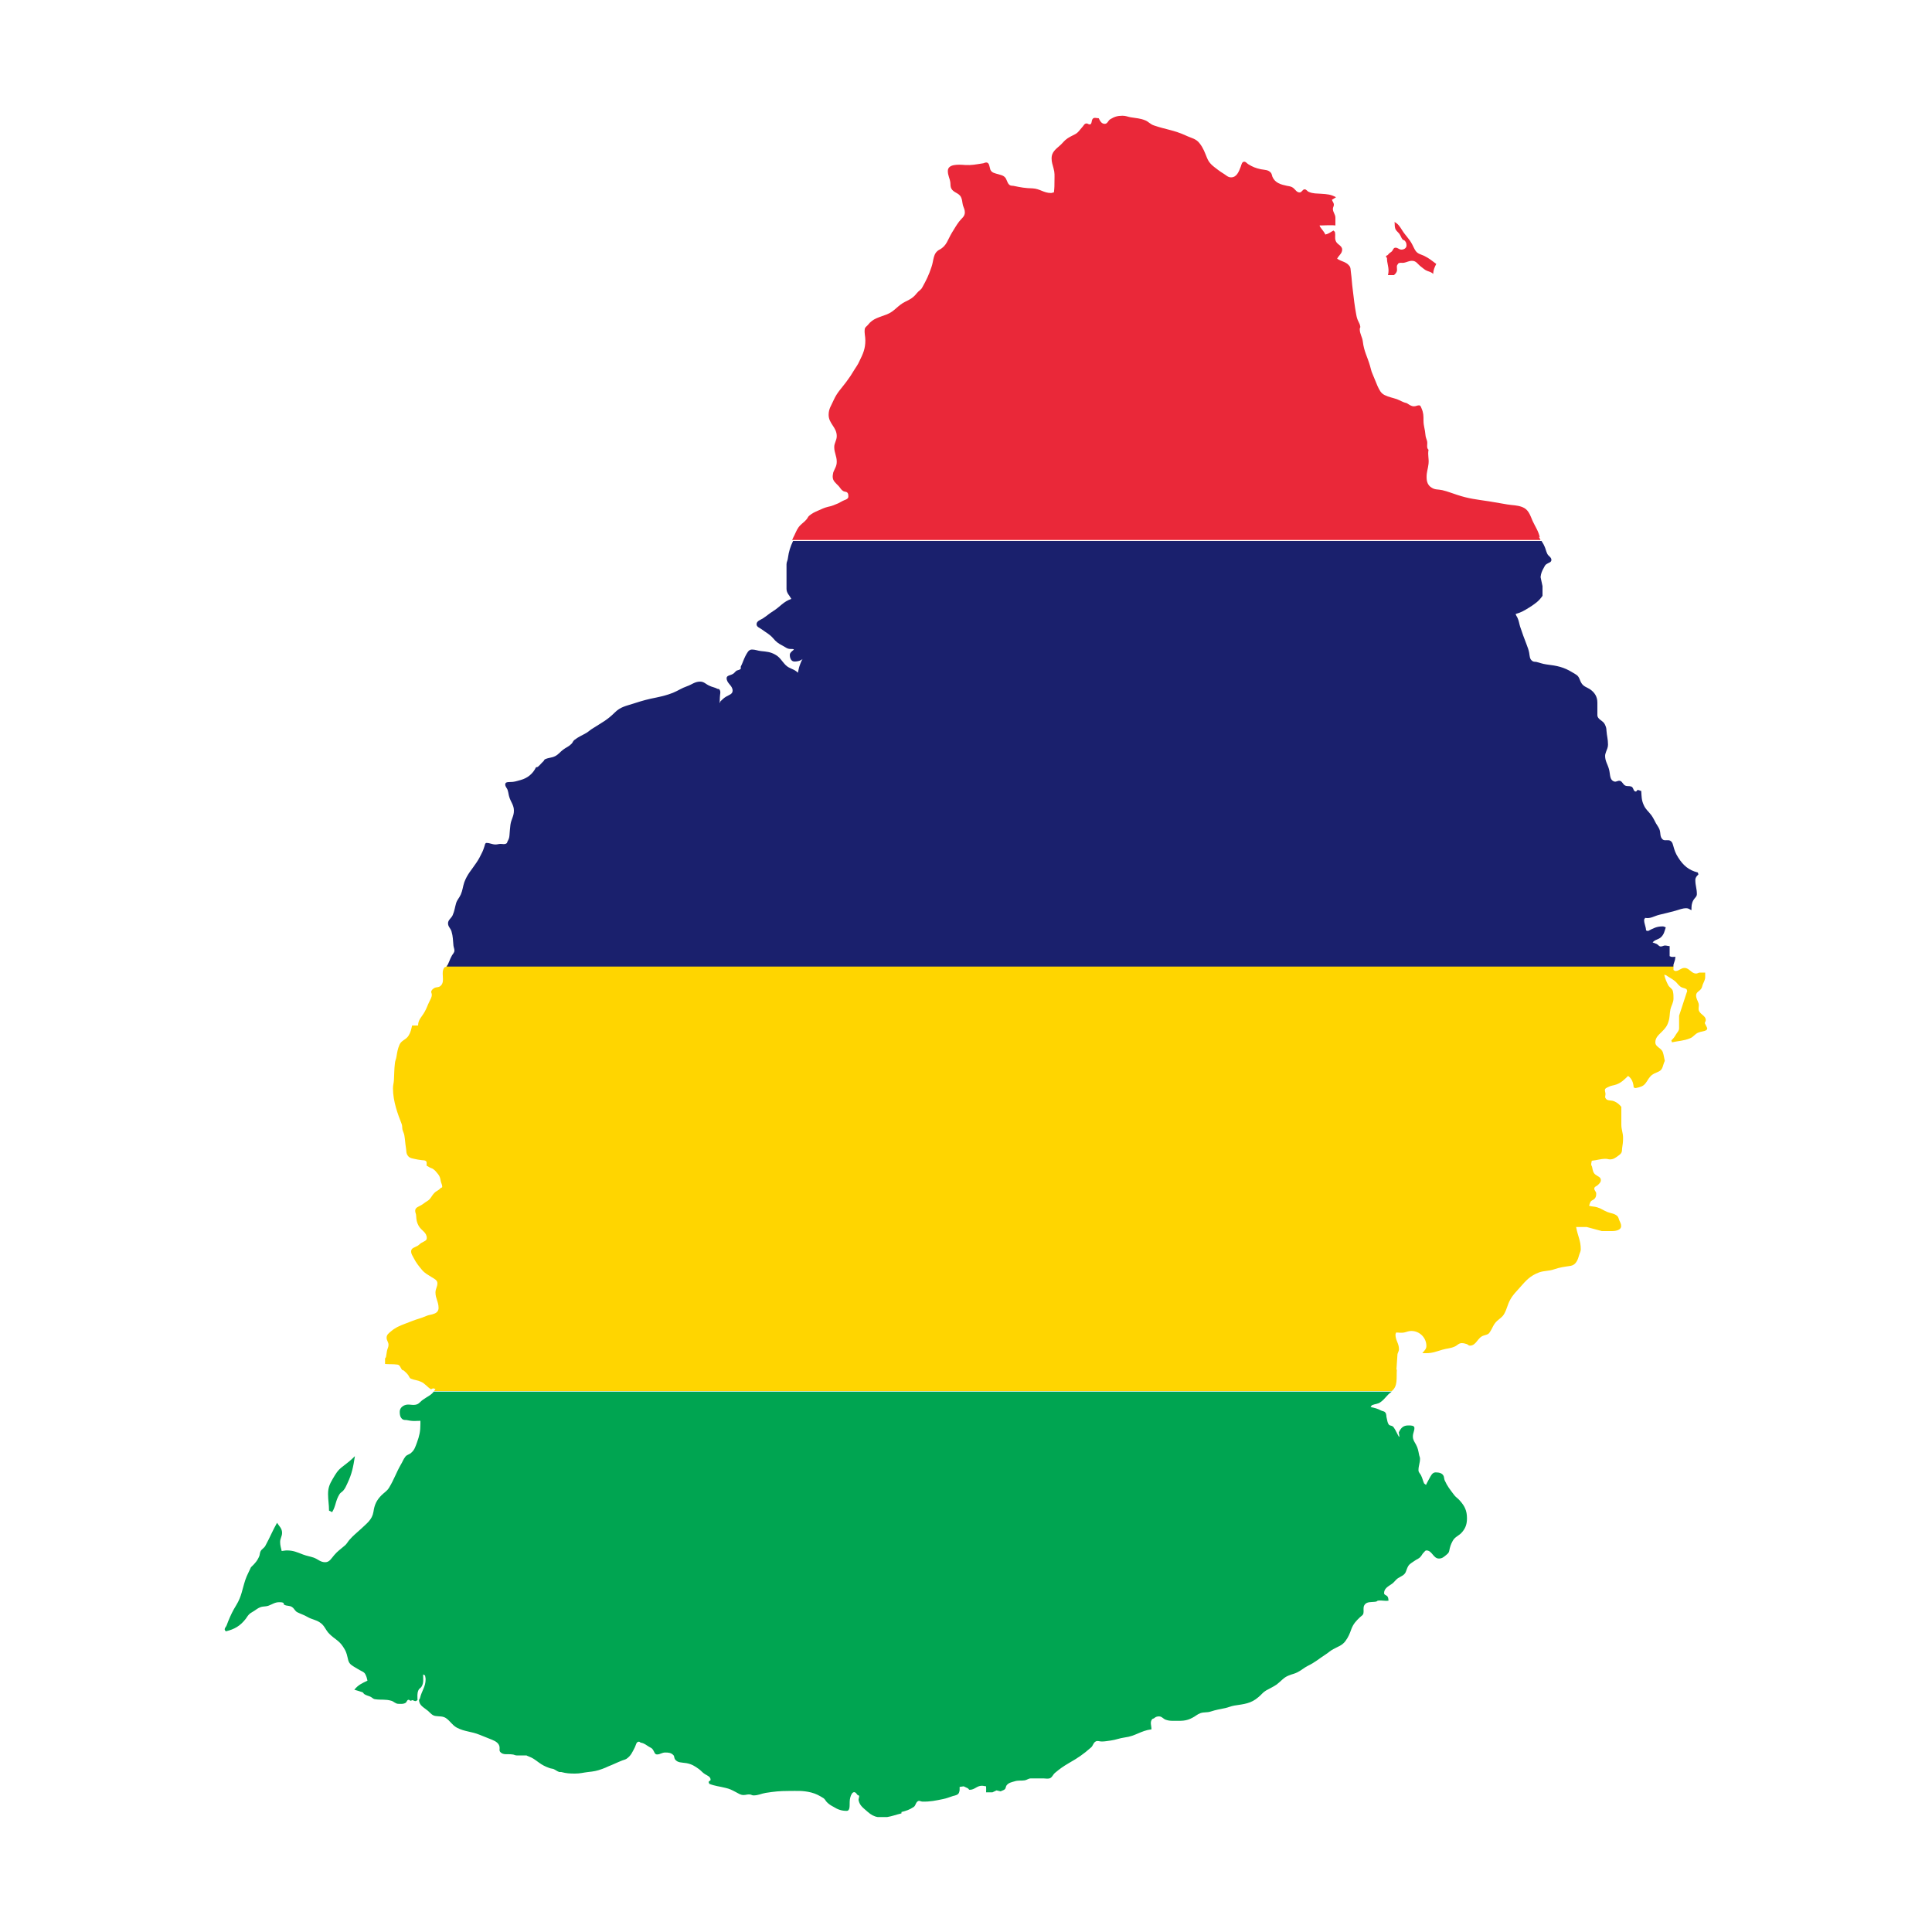 <?xml version="1.0" encoding="UTF-8"?>
<svg id="Calque_1" data-name="Calque 1" xmlns="http://www.w3.org/2000/svg" viewBox="0 0 100 100">
  <defs>
    <style>
      .cls-1 {
        fill: #1a206d;
      }

      .cls-1, .cls-2, .cls-3, .cls-4, .cls-5 {
        stroke-width: 0px;
      }

      .cls-2 {
        fill: none;
      }

      .cls-3 {
        fill: #ffd500;
      }

      .cls-4 {
        fill: #ea2839;
      }

      .cls-5 {
        fill: #00a551;
      }
    </style>
  </defs>
  <path class="cls-2" d="M77.25,14.59h.12s-.08,0-.12,0Z"/>
  <g>
    <path class="cls-2" d="M45.43,93.98c.07.01.15.02.23.02.09,0,.18,0,.26-.02h-.49,0Z"/>
    <path class="cls-5" d="M17.22,76.55c-.16.27-.24.46-.24.78s.05.53.05.86c.06.02.1.05.16.08.2-.33.17-.58.37-.91.05-.1.13-.12.21-.21.1-.12.14-.22.21-.37.24-.51.3-.84.39-1.41-.24.24-.39.35-.65.55-.25.19-.34.36-.5.63Z"/>
    <path class="cls-5" d="M46.66,93.79c.26-.07.4-.11.63-.26.12-.08.1-.25.24-.31.07-.03.13.03.21.03.42.01.67-.05,1.07-.13.2-.04.33-.1.52-.16.13-.03.27-.06.31-.18.04-.1.03-.18.03-.29l.21-.03c.08.03.13.07.21.1.05.02.05.08.1.08.26,0,.37-.21.63-.21.08,0,.13.02.22.03,0,.12.01.19,0,.31h.33l.21-.1.21.05c.08-.04.14-.05.21-.1.07-.06.05-.14.1-.21.11-.14.25-.16.42-.21.19-.06.33-.02.52-.05.12-.02.19-.1.32-.1h.64c.12,0,.2.03.32,0,.14-.04.17-.19.29-.29.25-.21.42-.33.71-.5.47-.27.73-.44,1.15-.81.11-.09.11-.24.24-.31.1-.06.19,0,.31,0,.18,0,.29-.03.47-.05.28-.04.44-.12.73-.16.56-.07.82-.35,1.38-.42,0-.2-.09-.36.03-.52.02-.03.07-.03.1-.05.08-.07.15-.1.26-.1.16,0,.22.14.37.18.15.05.25.05.42.05.37,0,.61.02.94-.16.16-.08.25-.18.42-.24.19-.06.33-.02.52-.08.27-.09.48-.12.76-.18.18-.04.29-.1.47-.13.51-.08.86-.1,1.25-.44.15-.12.22-.24.39-.34.21-.12.36-.18.55-.31.24-.18.35-.36.63-.47.17-.07.28-.08.44-.16.22-.11.33-.23.55-.34.37-.18.55-.35.89-.57.16-.1.25-.2.42-.29.25-.14.45-.18.63-.42.16-.22.22-.38.31-.63.1-.26.24-.41.44-.6.07-.07.17-.11.18-.21.03-.16-.03-.28.05-.42.12-.2.37-.14.6-.18.04,0,.07-.05.1-.05.21-.03.33.03.55,0-.01-.08-.01-.15-.05-.21-.05-.08-.18-.08-.18-.18,0-.24.2-.34.39-.47.14-.09.2-.22.34-.31.16-.1.31-.14.39-.31.05-.12.07-.21.13-.31.08-.13.19-.17.31-.26.13-.1.24-.11.34-.24.07-.08.08-.14.16-.21.05-.05.07-.1.13-.1.3,0,.35.42.65.42.16,0,.25-.08.37-.18.08-.07.14-.11.16-.21.04-.21.08-.34.18-.52.12-.23.33-.26.5-.47.18-.22.24-.42.24-.71,0-.39-.12-.63-.37-.91-.1-.12-.22-.18-.31-.31-.2-.27-.33-.42-.47-.73-.03-.07-.03-.14-.05-.21-.06-.17-.24-.21-.42-.21s-.25.18-.34.34c-.06.12-.11.19-.16.31l-.1-.08c-.07-.16-.08-.26-.16-.42-.05-.1-.13-.15-.13-.26,0-.24.08-.37.08-.6,0-.08-.04-.14-.05-.21-.04-.2-.06-.34-.16-.52-.08-.15-.16-.24-.16-.42s.08-.27.08-.44c0-.13-.18-.13-.31-.13-.27,0-.38.12-.5.36.12.62-.14-.17-.31-.31-.07-.05-.16-.03-.21-.1-.07-.1-.07-.2-.1-.31-.04-.11,0-.22-.08-.31-.05-.07-.13-.06-.21-.1-.19-.1-.33-.14-.55-.18.04-.03.03-.08.08-.1.16-.07.3-.05.44-.16.24-.17.31-.35.55-.52.01,0,.02-.02.03-.02H22.45c-.14.19-.34.26-.56.42-.12.08-.18.19-.31.24-.24.08-.42-.05-.65.05-.15.07-.24.18-.24.34,0,.15.02.27.13.37.06.05.14.05.21.05.16.03.26.05.42.05.12,0,.19-.01.31-.01v.16c0,.39-.05.61-.18.97-.08.21-.12.37-.29.52-.1.1-.23.1-.31.21-.11.14-.14.26-.24.42-.25.44-.33.73-.6,1.18-.11.18-.24.24-.39.39-.26.26-.37.5-.42.86-.07.42-.35.6-.65.89-.24.22-.39.33-.6.57-.1.12-.14.22-.26.31-.21.18-.35.27-.52.47-.15.17-.24.37-.47.37-.25,0-.37-.16-.6-.24-.21-.07-.34-.08-.55-.16-.31-.12-.5-.21-.83-.21-.1,0-.16.02-.27.03-.04-.18-.08-.29-.08-.47s.1-.29.1-.47c0-.23-.14-.33-.26-.52-.25.44-.35.72-.6,1.18-.07.14-.2.17-.26.31-.03.07-.03.14-.05.21-.1.26-.24.41-.44.6-.11.25-.2.39-.29.65-.17.51-.19.85-.47,1.31-.19.31-.28.5-.42.84-.03.08-.05.13-.08.21-.03.08-.1.12-.1.21,0,.05.05.06.05.1.46-.11.75-.28,1.04-.65.08-.11.12-.2.24-.29.07-.05.14-.08.21-.13.15-.1.24-.18.42-.21.12-.02.2-.01.31-.05.21-.08.33-.18.55-.18.08,0,.14,0,.21.03.04.02.01.08.05.1.14.08.29.03.42.13.11.08.14.2.26.26.2.1.33.13.52.24.24.14.43.14.65.29.25.16.28.39.5.6.25.25.48.33.68.63.1.15.16.25.21.42.07.22.05.41.24.55.15.11.26.16.42.26.12.07.25.1.31.24.06.12.07.19.1.31-.29.14-.48.22-.68.47.16.05.26.07.42.13.05.02.06.08.1.1.11.07.2.08.31.13.09.04.14.12.24.13.32.05.53-.01.84.08.14.04.22.16.37.16s.25.02.37-.05c.07-.04.07-.16.16-.16.05,0,.06.05.1.05.04,0,.07-.03.1-.03.05.01.1.05.16.05.05,0,.06-.05.1-.05,0-.2-.03-.34.05-.52.03-.08.11-.1.16-.18.12-.2.08-.39.08-.63l.1.05c.01.08.03.12.03.2,0,.39-.2.59-.29.97,0,.04-.05.06-.05.1,0,.29.26.39.47.57.13.12.22.24.39.26.2.03.35,0,.52.1.24.16.32.36.57.5.42.22.74.19,1.18.37.25.1.4.16.65.26.2.08.39.2.39.42,0,.08-.02.15.03.21.16.18.39.09.63.13.08,0,.13.05.22.05h.51s.07.04.11.05c.22.08.34.18.52.31.19.14.33.21.55.29.07.03.14.03.21.05.12.05.19.12.31.16.03,0,.07,0,.1,0,.27.07.43.08.71.08s.41-.05.68-.08c.29-.03.46-.06.73-.16.12-.04.2-.08.31-.13.28-.11.45-.2.73-.31.08-.03.14-.04.21-.08.24-.16.31-.35.44-.6.06-.12.07-.29.21-.29.05,0,.07.05.1.05.18.03.27.12.42.21.08.05.16.07.21.16.07.1.08.24.21.24.16,0,.25-.1.42-.1s.3.01.42.13c.06.06.04.14.08.21.13.2.36.17.6.21.27.05.43.15.65.31.12.09.18.18.31.26.13.08.29.13.29.29,0,.06-.1.06-.1.12,0,.03.03.06.03.09.31.12.52.13.84.21.22.05.33.11.52.21.16.08.25.16.42.16.12,0,.19-.04.31-.03.08,0,.12.05.2.05.25,0,.39-.09.63-.13.45-.07.72-.1,1.18-.1s.73-.03,1.18.08c.26.07.4.15.63.29.08.05.11.14.18.21.11.11.19.16.34.24.22.14.42.21.68.21.19,0,.15-.28.16-.47,0-.27.17-.72.39-.37.03.04.1.03.1.08,0,.08-.04.14-.03.21.06.29.25.4.47.6.17.15.33.24.52.27h.49c.25-.04.45-.12.74-.19h0Z"/>
    <path class="cls-3" d="M72.28,70.88l.05-.74c0-.12.08-.18.08-.31,0-.3-.18-.45-.18-.75,0-.05.03-.07.03-.11.16,0,.26.03.42,0,.14-.03.22-.08.37-.08.43,0,.78.35.78.78,0,.16-.11.24-.21.37h.2c.33,0,.53-.09.84-.18.24-.07.4-.06.63-.16.14-.06.21-.18.37-.18.1,0,.16.02.26.05.06.02.09.08.16.08.34,0,.39-.42.71-.52.12-.04.24-.05.31-.16.16-.23.19-.42.39-.6.14-.13.27-.19.37-.37.15-.27.16-.46.31-.73.15-.27.29-.39.5-.63.32-.37.54-.61.99-.78.29-.1.49-.06.78-.16.32-.11.53-.13.86-.18.27-.05.37-.31.44-.57.03-.11.08-.17.08-.29,0-.46-.16-.69-.24-1.15h.55l.78.21h.52c.21,0,.48-.05.48-.26,0-.13-.06-.2-.1-.31-.03-.08-.04-.15-.1-.21-.16-.14-.32-.13-.52-.21-.2-.08-.31-.18-.52-.24-.16-.05-.26-.03-.42-.08.03-.08.04-.14.08-.21.05-.08.14-.08.21-.16s.08-.16.08-.26c0-.11-.1-.15-.1-.26,0-.1.12-.12.18-.18.08-.08.16-.14.16-.26,0-.16-.17-.19-.29-.29-.11-.09-.13-.22-.16-.37,0-.05-.05-.09-.05-.15,0-.07.02-.12.03-.19.29-.03.44-.1.73-.1.08,0,.13.03.21.03.18,0,.28-.08.42-.18.07-.05.14-.1.18-.18.03-.07.02-.14.03-.21.03-.2.05-.33.05-.54,0-.27-.09-.42-.09-.69v-.92c-.12-.14-.21-.22-.38-.29-.17-.07-.35,0-.44-.16-.04-.07,0-.13,0-.21s-.03-.13-.03-.21c0-.09.1-.12.18-.16.15-.08.26-.07.42-.13.26-.1.39-.24.6-.44.2.14.27.35.29.6l.1.03c.22-.05.39-.08.52-.26.1-.13.13-.22.24-.34.12-.14.27-.18.44-.26.22-.1.2-.33.31-.55-.04-.16-.05-.29-.1-.44-.08-.24-.39-.27-.39-.52s.17-.38.34-.55c.17-.17.27-.29.34-.52.08-.24.05-.39.1-.63.05-.22.16-.35.16-.57,0-.14,0-.23-.03-.37-.03-.14-.16-.18-.24-.31-.1-.2-.16-.33-.21-.55l.1.03c.16.12.29.17.44.29.12.09.17.2.29.29.1.08.2.07.31.13.04.02.03.08.05.1l-.42,1.28v.65c0,.14-.09.2-.16.32-.07.12-.13.21-.24.31l.03.1c.36-.08.6-.07.94-.21.18-.07.24-.22.42-.29.16-.07.27-.05.42-.13.04-.02.03-.07.05-.1l-.13-.26c.01-.07.05-.09.05-.16,0-.25-.33-.29-.37-.55-.01-.12.03-.2,0-.31-.05-.16-.13-.25-.13-.42s.17-.21.26-.34c.05-.07.05-.13.08-.21.06-.16.13-.24.13-.41v-.22h-.29c-.07.01-.11.05-.18.05-.25,0-.35-.29-.6-.29-.19,0-.28.16-.47.16-.05,0-.07-.05-.1-.05v-.22s0-.02,0-.02H23.14s-.03.04-.04.06c-.03.03-.08.02-.1.05-.1.14-.09.27-.08.44.01.21.03.39-.13.52-.1.08-.2.04-.31.1-.08.05-.14.1-.16.18-.01.05.03.1.03.16,0,.15-.07.24-.13.37-.1.2-.13.33-.24.52-.14.26-.34.4-.34.71h-.31c-.05.21-.07.34-.18.52-.13.22-.37.24-.47.47-.1.23-.12.39-.16.63-.02.13-.07.2-.08.34-.04.33-.03.53-.05.86-.01.17-.05.26-.05.43,0,.69.26,1.36.44,1.82.05.11.03.2.05.31.03.12.08.19.1.31.04.24.04.39.08.63.03.16,0,.29.1.42.1.14.25.14.42.18.12.03.2.03.31.05.07.01.16,0,.21.05.05.05.03.13.03.21,0,.05.07.05.1.08.07.05.14.07.21.1.13.08.19.17.29.29.08.1.11.21.13.34.02.12.08.19.08.31,0,.05-.07.04-.1.08-.09.11-.21.13-.31.24-.15.15-.18.31-.37.42-.12.07-.19.14-.31.21-.14.08-.31.12-.31.29,0,.1.05.16.05.26.01.21.03.34.13.52.14.25.42.33.42.63,0,.14-.14.17-.26.24-.09.05-.12.1-.21.16-.15.09-.34.11-.34.29,0,.14.07.22.13.34.14.27.25.4.44.63.16.18.3.24.5.37.13.08.29.15.29.31,0,.19-.1.29-.1.48,0,.31.16.48.16.8,0,.14-.08.24-.21.29-.16.07-.29.06-.44.13-.27.12-.46.15-.73.26-.29.12-.48.17-.76.31-.12.07-.21.12-.31.21-.12.1-.24.18-.24.34,0,.15.1.22.1.37,0,.12-.06.2-.08.31-.02.12-.03.2-.05.31,0,.04-.05.05-.05.1v.27c.24.02.39,0,.63.03.14.01.16.15.24.26.02.03.07.03.1.05.08.08.14.12.21.21.07.08.07.17.16.21.19.08.33.07.52.16.21.09.32.27.52.39h0s.1-.05.1-.05l.13.03s-.04.07-.07.11h49.57c.32-.26.23-.66.26-1.1h0Z"/>
    <path class="cls-1" d="M86.72,49.52c-.12.01-.2.03-.3-.03v-.52c-.09,0-.15-.03-.24-.03-.08,0-.13.05-.22.05-.09,0-.13-.09-.21-.13-.07-.03-.13-.05-.21-.08.12-.15.28-.14.42-.26.17-.15.19-.31.26-.52-.06-.02-.09-.05-.16-.05-.31,0-.47.09-.76.24l-.1-.03c-.01-.22-.1-.33-.1-.55,0-.05.05-.07.05-.1.29.05.45-.09.73-.16.32-.08.52-.12.84-.21.22-.06.35-.13.57-.13.11,0,.16.06.26.1,0-.21,0-.34.1-.52.07-.12.18-.18.18-.31,0-.29-.08-.44-.08-.73,0-.13.07-.2.16-.29l-.03-.1c-.48-.12-.76-.37-1.02-.78-.14-.22-.19-.37-.26-.63-.03-.13-.1-.25-.24-.26-.12-.01-.23.03-.31-.05-.15-.14-.08-.33-.16-.52-.05-.12-.12-.2-.18-.31-.09-.16-.13-.27-.24-.42-.15-.2-.29-.29-.39-.52-.12-.26-.11-.44-.13-.73-.07-.01-.11-.05-.18-.05-.05,0-.05.08-.1.08-.14,0-.11-.22-.24-.26-.11-.04-.21,0-.31-.05-.12-.06-.14-.2-.26-.24-.11-.04-.2.07-.31.03-.24-.08-.2-.35-.26-.6-.07-.29-.21-.44-.21-.73,0-.08.03-.14.05-.21.05-.13.1-.23.1-.37,0-.29-.06-.44-.08-.73,0-.12-.03-.2-.08-.31-.1-.22-.39-.25-.39-.49v-.64c0-.31-.14-.53-.39-.7-.16-.1-.31-.13-.42-.29-.11-.16-.11-.33-.26-.44-.07-.05-.14-.09-.21-.13-.47-.29-.8-.35-1.36-.42-.21-.03-.32-.08-.52-.13-.07-.01-.15,0-.21-.05-.14-.1-.13-.25-.16-.42-.03-.16-.07-.26-.13-.42-.14-.37-.22-.57-.34-.94-.05-.16-.06-.29-.13-.44-.03-.08-.08-.12-.1-.21.29-.08.45-.18.71-.34.29-.19.48-.31.68-.6v-.5l-.1-.47c.02-.19.07-.31.16-.47.05-.09.07-.16.16-.21.1-.07.24-.08.24-.21,0-.14-.15-.19-.21-.31-.08-.16-.08-.26-.16-.42-.04-.1-.1-.17-.14-.25h-38.74c-.14.29-.22.53-.27.9-.01.12-.07.18-.07.31v1.27c0,.22.15.33.25.52-.42.14-.57.4-.94.63-.21.13-.32.24-.52.37-.14.09-.34.14-.34.31,0,.14.15.18.26.26.24.18.41.25.6.47.14.17.27.27.47.37.16.08.25.18.42.18.42,0-.03.08-.03.31,0,.16.07.34.24.34.26,0,.39-.1.42-.13-.02.03-.08.13-.16.37-.04.12-.05.21-.08.34-.21-.21-.42-.19-.63-.39-.21-.21-.29-.41-.55-.55-.25-.14-.44-.15-.73-.18-.18-.02-.29-.08-.47-.08s-.25.18-.34.34c-.1.2-.14.35-.24.55-.01.03.02.08,0,.1-.05.07-.14.07-.21.1-.08.05-.12.14-.21.18-.12.07-.31.07-.31.21,0,.28.31.37.31.65,0,.18-.19.22-.34.31-.12.07-.18.14-.29.24-.06.26-.03-.13-.03-.2,0-.16.07-.31-.03-.42-.02-.03-.07-.01-.1-.03-.15-.08-.26-.08-.42-.16-.18-.08-.27-.21-.47-.21-.28,0-.42.15-.68.24-.29.1-.44.22-.73.34-.31.12-.52.17-.84.24-.46.09-.72.16-1.18.31-.4.13-.69.17-.99.47-.39.39-.67.52-1.12.81-.14.08-.2.15-.34.24-.24.14-.41.2-.63.37-.08.06-.08.14-.16.21-.14.14-.26.17-.42.29-.16.12-.24.25-.42.34-.18.09-.33.07-.52.16-.05.02-.05.08-.08.1-.11.1-.17.19-.29.29-.03.02-.07.01-.1.03-.16.33-.43.55-.78.65-.16.04-.25.08-.42.1-.16.02-.39-.03-.39.13,0,.13.1.19.13.31.04.13.04.21.08.34.08.27.24.42.24.71s-.14.44-.18.73c-.03.22-.03.33-.05.55-.01.13-.04.2-.1.31-.02.04-.02.08-.05.1-.1.07-.19.03-.31.03-.1,0-.16.03-.26.03-.18,0-.29-.08-.47-.08-.07,0-.08.09-.1.16-.04.12-.07.22-.13.34-.1.2-.16.33-.29.52-.26.39-.47.59-.63,1.02-.08.24-.08.4-.18.63-.08.18-.18.26-.24.44-.07.24-.08.4-.18.63-.07.16-.24.24-.24.42s.13.25.18.42c.08.27.07.44.1.73.01.1.05.16.05.26,0,.11-.08.17-.13.26-.12.21-.15.38-.27.57h63.49c0-.18.1-.28.1-.46h0Z"/>
    <path class="cls-4" d="M72.36,13.65c.09-.08.2-.03.31-.05.16-.03.25-.1.42-.1.22,0,.29.18.47.31.11.08.18.16.31.21.12.05.22.06.31.16.01-.21.07-.34.16-.52-.24-.18-.37-.29-.63-.42-.18-.08-.33-.1-.44-.26-.08-.12-.11-.21-.18-.34-.16-.3-.34-.44-.52-.73-.12-.19-.2-.32-.39-.42.02.12,0,.2.03.31.03.13.12.18.21.29.08.1.1.21.18.31.03.03.07.02.1.05.08.08.1.15.1.26,0,.13-.13.21-.26.21s-.18-.1-.31-.1c-.12,0-.12.14-.21.21-.07.05-.13.09-.18.16-.03.04-.1.03-.1.08,0,.05.05.06.05.1,0,.25.08.39.08.65,0,.08-.01.13-.03.22h.31c.08-.07.15-.14.16-.26,0-.12-.04-.24.05-.31h0Z"/>
    <path class="cls-4" d="M79.7,27.81c-.08-.34-.22-.52-.37-.84-.14-.33-.22-.61-.55-.73-.28-.1-.46-.08-.76-.13-.37-.06-.57-.1-.94-.16-.65-.1-1.04-.13-1.67-.34-.29-.09-.46-.17-.76-.24-.22-.05-.37-.01-.55-.13-.2-.12-.26-.31-.26-.55,0-.27.07-.41.1-.68.03-.29-.05-.44,0-.73-.13-.1-.03-.31-.08-.47-.04-.12-.07-.19-.08-.31-.02-.29-.1-.44-.1-.73,0-.25,0-.4-.1-.63-.03-.07-.05-.16-.13-.16-.1,0-.16.05-.26.05-.15,0-.24-.08-.37-.16-.22-.05-.31-.13-.52-.21-.24-.08-.4-.1-.63-.21-.2-.1-.27-.26-.37-.47-.1-.24-.16-.39-.26-.63-.07-.15-.08-.26-.13-.42-.14-.48-.31-.74-.37-1.25-.03-.25-.16-.39-.16-.65,0-.05.03-.07.03-.11-.03-.24-.15-.27-.21-.63-.09-.49-.12-.78-.18-1.28-.05-.37-.05-.58-.1-.94-.02-.12,0-.22-.08-.31-.17-.22-.39-.21-.63-.37.09-.18.26-.27.26-.47,0-.22-.28-.26-.34-.47-.05-.15,0-.26-.03-.42,0-.05-.06-.06-.08-.1-.16.09-.24.17-.42.21-.08-.2-.43-.52-.24-.47.14,0,.56-.03.76,0v-.4c0-.18-.13-.28-.13-.46,0-.08.05-.13.05-.21,0-.11-.07-.16-.1-.26.08-.05.14-.08.21-.13-.26-.15-.46-.16-.76-.18-.25-.02-.42,0-.65-.1-.08-.03-.12-.13-.21-.13-.12,0-.14.16-.26.16-.16,0-.21-.14-.34-.24-.1-.07-.19-.08-.31-.1-.33-.07-.62-.15-.76-.47-.03-.08-.03-.15-.08-.21-.14-.16-.31-.14-.52-.18-.27-.06-.42-.12-.65-.26-.08-.05-.12-.13-.21-.13-.12,0-.14.15-.18.26-.1.26-.21.55-.5.55-.16,0-.24-.1-.37-.18-.12-.07-.2-.13-.31-.21-.26-.2-.45-.32-.57-.63-.12-.29-.18-.48-.37-.73-.19-.26-.44-.28-.73-.42-.61-.28-1.01-.3-1.65-.52-.18-.06-.27-.19-.44-.26-.27-.11-.46-.11-.76-.16-.16-.03-.25-.08-.42-.08-.25,0-.42.05-.63.18-.12.07-.14.24-.29.24-.16,0-.24-.14-.31-.29-.12,0-.24-.06-.31.03-.08.09-.03.29-.16.29-.07,0-.09-.05-.16-.05-.12,0-.15.12-.24.21-.12.13-.18.25-.34.34-.2.11-.35.16-.52.31-.11.1-.17.19-.29.29-.23.2-.42.35-.42.65,0,.21.05.32.1.52.07.24.05.38.05.62s0,.39-.03.63c-.06,0-.09.03-.15.03-.38,0-.57-.22-.95-.24-.39-.01-.61-.05-.99-.13-.07-.01-.15,0-.21-.05-.14-.11-.12-.3-.26-.42-.09-.08-.19-.09-.31-.13-.17-.05-.35-.07-.42-.24-.05-.15-.05-.37-.21-.37-.08,0-.14.05-.21.05-.34.05-.54.1-.89.08-.37-.03-.89-.05-.89.31,0,.24.1.37.13.6.01.12,0,.21.05.31.12.22.39.22.5.44.07.14.06.26.1.42.04.14.1.22.1.37,0,.22-.16.3-.29.47-.16.21-.23.35-.37.57-.23.37-.27.69-.65.89-.35.18-.29.55-.42.91-.14.42-.26.66-.47,1.04-.07.14-.19.18-.29.31-.18.23-.35.32-.6.44-.4.2-.54.49-.94.65-.4.16-.72.2-.99.55-.06.08-.14.1-.16.21-.03.23.03.36.03.59,0,.44-.12.69-.31,1.08-.08.18-.16.28-.26.44-.15.25-.24.39-.42.63-.26.35-.47.54-.65.94-.12.28-.26.44-.26.76,0,.46.42.64.42,1.1,0,.23-.13.35-.13.57,0,.3.13.46.13.76,0,.23-.1.34-.18.55-.01.08-.03.13-.03.22,0,.23.16.33.31.49.09.1.12.19.24.26.07.04.15.02.21.08.05.05.05.13.05.21,0,.1-.12.15-.21.18-.12.05-.19.1-.31.16-.2.08-.31.14-.52.18-.22.05-.34.12-.55.21-.16.07-.27.12-.42.24-.08.06-.09.13-.16.21-.1.12-.2.18-.31.29-.16.16-.21.31-.31.52-.04.09-.09.17-.12.25h38.74c-.03-.05-.06-.11-.09-.17h0Z"/>
  </g>
</svg>